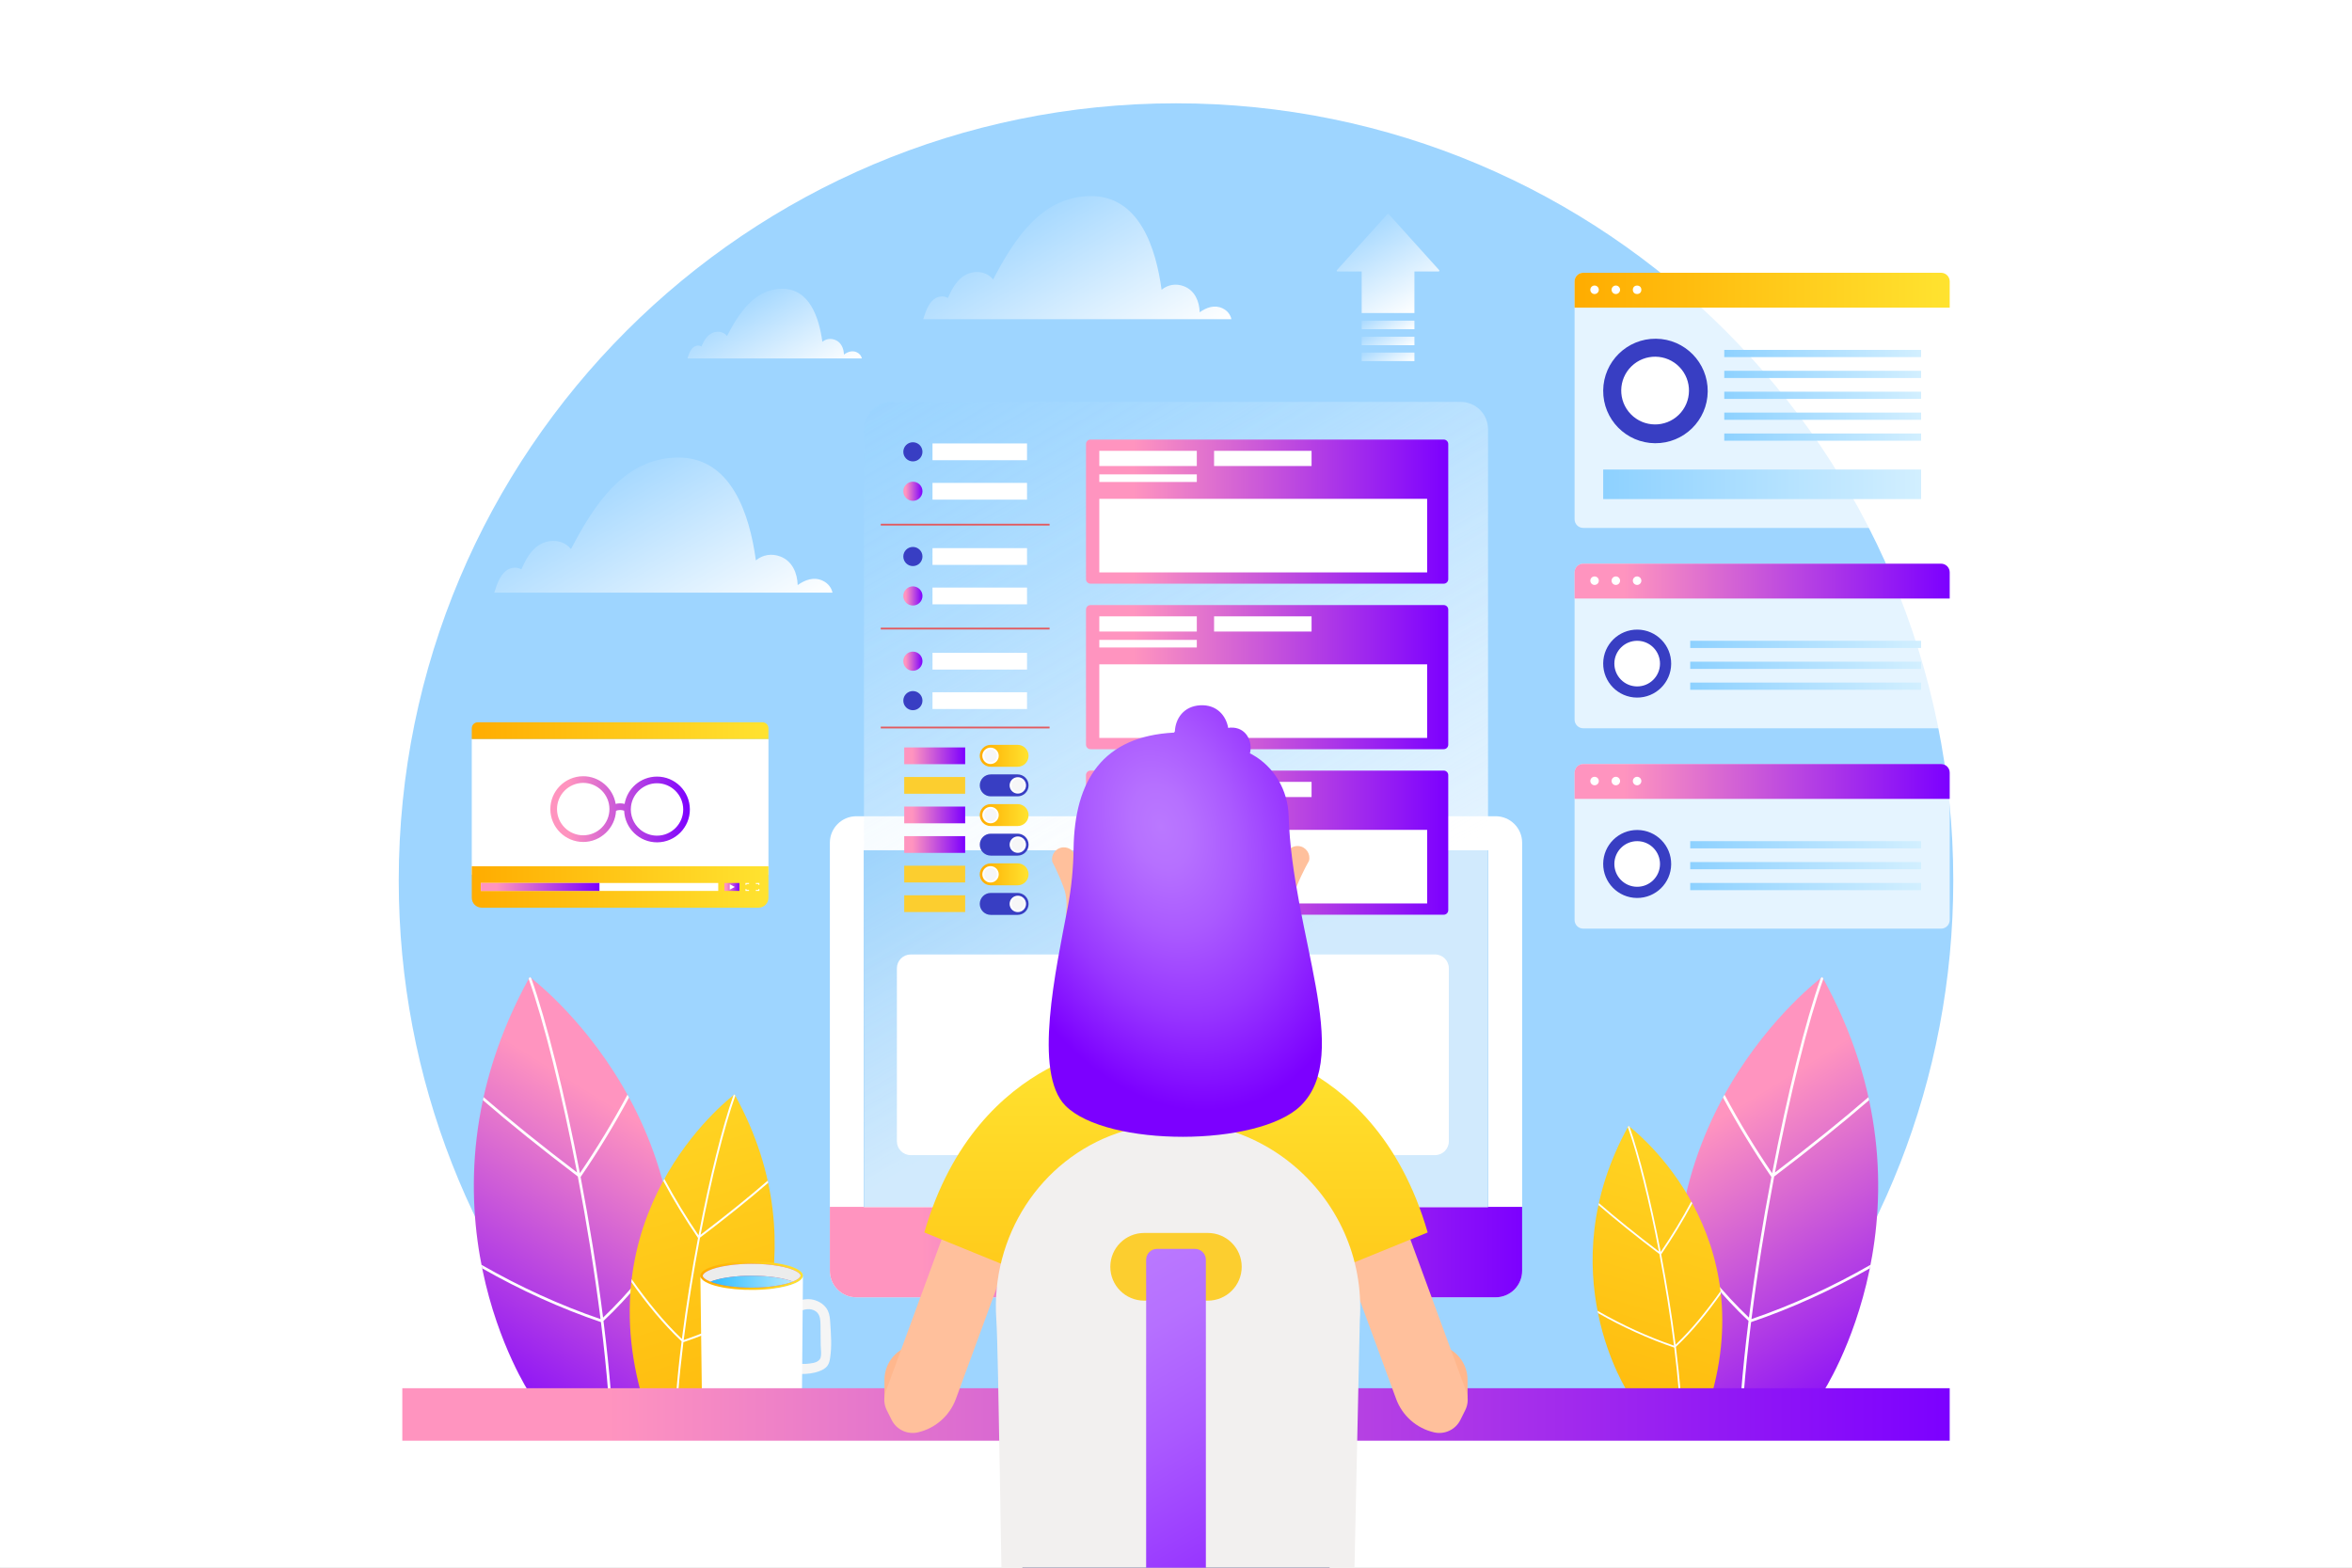 <svg xmlns="http://www.w3.org/2000/svg" xmlns:xlink="http://www.w3.org/1999/xlink" x="0px" y="0px" viewBox="0 0 750 500" style="enable-background:new 0 0 750 500;" xml:space="preserve"><rect x="0" y="0" width="750" height="500" fill="#333333" stroke="none"/><g id="BACKGROUND">	<rect x="0.001" y="0.001" style="fill:#FFFFFF;" width="750" height="500"></rect>	<g>		<defs>			<rect id="SVGID_1_" x="0.001" y="0.001" width="750" height="500"></rect>		</defs>		<clipPath id="SVGID_00000099631324321962361720000017327033676884674178_">			<use xlink:href="#SVGID_1_" style="overflow:visible;"></use>		</clipPath>					<rect x="0.001" y="0.001" style="clip-path:url(#SVGID_00000099631324321962361720000017327033676884674178_);fill:#FFFFFF;" width="750" height="500"></rect>		<g style="clip-path:url(#SVGID_00000099631324321962361720000017327033676884674178_);">			<path style="fill:#9ED5FF;" d="M559.237,446.581c39.542-43.915,63.617-102.034,63.617-165.781    c0-136.885-110.967-247.852-247.852-247.852S127.149,143.914,127.149,280.799c0,63.747,24.074,121.866,63.617,165.781H559.237z"></path>			<g>				<g>					<g>						<g>															<linearGradient id="SVGID_00000021811423454891073730000015885545930597130930_" gradientUnits="userSpaceOnUse" x1="434.744" y1="72.687" x2="450.572" y2="100.101">								<stop offset="0" style="stop-color:#FFFFFF;stop-opacity:0.1"></stop>								<stop offset="1" style="stop-color:#FFFFFF"></stop>							</linearGradient>							<path style="fill:url(#SVGID_00000021811423454891073730000015885545930597130930_);" d="M458.928,86.161l-7.967-8.845        l-8.156-9.055c-0.099-0.11-0.272-0.11-0.371,0l-8.156,9.055l-7.967,8.845c-0.145,0.16-0.031,0.416,0.185,0.416h7.716v13.262        h16.814V86.577h7.716C458.959,86.577,459.073,86.321,458.928,86.161z"></path>															<linearGradient id="SVGID_00000053511858213736000990000014710491528452108193_" gradientUnits="userSpaceOnUse" x1="439.93" y1="98.969" x2="445.31" y2="108.288">								<stop offset="0" style="stop-color:#FFFFFF;stop-opacity:0.1"></stop>								<stop offset="1" style="stop-color:#FFFFFF"></stop>							</linearGradient>															<rect x="434.213" y="102.27" style="fill:url(#SVGID_00000053511858213736000990000014710491528452108193_);" width="16.814" height="2.717"></rect>															<linearGradient id="SVGID_00000018959338951016216200000012776357019463653002_" gradientUnits="userSpaceOnUse" x1="439.93" y1="104.086" x2="445.31" y2="113.404">								<stop offset="0" style="stop-color:#FFFFFF;stop-opacity:0.1"></stop>								<stop offset="1" style="stop-color:#FFFFFF"></stop>							</linearGradient>															<rect x="434.213" y="107.386" style="fill:url(#SVGID_00000018959338951016216200000012776357019463653002_);" width="16.814" height="2.717"></rect>															<linearGradient id="SVGID_00000089550047479646255780000005559100088006238126_" gradientUnits="userSpaceOnUse" x1="439.93" y1="109.147" x2="445.31" y2="118.466">								<stop offset="0" style="stop-color:#FFFFFF;stop-opacity:0.1"></stop>								<stop offset="1" style="stop-color:#FFFFFF"></stop>							</linearGradient>															<rect x="434.213" y="112.448" style="fill:url(#SVGID_00000089550047479646255780000005559100088006238126_);" width="16.814" height="2.717"></rect>						</g>					</g>				</g>				<g>					<g>						<g>							<g>								<path style="fill:#FFFFFF;" d="M476.93,413.762H273.072c-4.664,0-8.446-3.781-8.446-8.446V268.779         c0-4.664,3.781-8.446,8.446-8.446H476.93c4.664,0,8.446,3.781,8.446,8.446v136.537         C485.376,409.98,481.595,413.762,476.93,413.762z"></path>																	<rect x="309.136" y="237.522" transform="matrix(-1.836970e-16 1 -1 -1.836970e-16 712.048 -37.954)" style="fill:#55B2F9;" width="131.729" height="199.051"></rect>																	<linearGradient id="SVGID_00000157292305068571862540000009172989785490640808_" gradientUnits="userSpaceOnUse" x1="264.627" y1="399.345" x2="485.376" y2="399.345">									<stop offset="0.132" style="stop-color:#FF94BF"></stop>									<stop offset="1" style="stop-color:#7C00FF"></stop>								</linearGradient>								<path style="fill:url(#SVGID_00000157292305068571862540000009172989785490640808_);" d="M264.627,384.928v20.388         c0,4.664,3.781,8.446,8.446,8.446H476.93c4.664,0,8.446-3.781,8.446-8.446v-20.388H264.627z"></path>							</g>							<g>								<polygon style="fill:#19244D;" points="404.048,444.396 400.979,413.762 346.413,413.762 343.344,444.396         "></polygon>							</g>						</g>						<g>							<g style="opacity:0.73;">								<g>																			<linearGradient id="SVGID_00000014633883256312337580000017805498257129916319_" gradientUnits="userSpaceOnUse" x1="294.719" y1="120.77" x2="454.115" y2="396.852">										<stop offset="0" style="stop-color:#8DD1FF;stop-opacity:0.2"></stop>										<stop offset="0.081" style="stop-color:#ACDDFF;stop-opacity:0.296"></stop>										<stop offset="0.181" style="stop-color:#CAEAFF;stop-opacity:0.414"></stop>										<stop offset="0.286" style="stop-color:#E1F3FF;stop-opacity:0.538"></stop>										<stop offset="0.397" style="stop-color:#F2FAFF;stop-opacity:0.67"></stop>										<stop offset="0.52" style="stop-color:#FCFEFF;stop-opacity:0.816"></stop>										<stop offset="0.676" style="stop-color:#FFFFFF"></stop>									</linearGradient>									<path style="fill:url(#SVGID_00000014633883256312337580000017805498257129916319_);" d="M275.502,385.083V136.902          c0-4.816,3.904-8.72,8.72-8.72H465.78c4.816,0,8.72,3.904,8.72,8.72v248.182H275.502z"></path>								</g>							</g>							<g>								<g>									<path style="fill:#FFFFFF;" d="M286,308.818v55.198c0,2.431,1.97,4.401,4.401,4.401h167.198          c2.431,0,4.401-1.97,4.401-4.401v-55.198c0-2.431-1.97-4.401-4.401-4.401H290.401C287.97,304.417,286,306.387,286,308.818z          "></path>								</g>							</g>							<g>								<g>									<g>																					<linearGradient id="SVGID_00000030489353999767373920000015280891373270018446_" gradientUnits="userSpaceOnUse" x1="346.298" y1="163.176" x2="461.815" y2="163.176">											<stop offset="0.132" style="stop-color:#FF94BF"></stop>											<stop offset="1" style="stop-color:#7C00FF"></stop>										</linearGradient>										<path style="fill:url(#SVGID_00000030489353999767373920000015280891373270018446_);" d="M460.371,186.16h-112.63           c-0.797,0-1.444-0.646-1.444-1.444v-43.079c0-0.797,0.646-1.444,1.444-1.444h112.63c0.797,0,1.444,0.646,1.444,1.444           v43.079C461.815,185.513,461.169,186.16,460.371,186.16z"></path>										<g>											<g>												<rect x="350.547" y="143.789" style="fill:#FFFFFF;" width="31.088" height="4.844"></rect>												<rect x="350.547" y="151.299" style="fill:#FFFFFF;" width="31.088" height="2.422"></rect>												<rect x="387.141" y="143.789" style="fill:#FFFFFF;" width="31.088" height="4.844"></rect>											</g>											<rect x="350.547" y="159.095" style="fill:#FFFFFF;" width="104.538" height="23.469"></rect>										</g>									</g>									<g>																					<linearGradient id="SVGID_00000062182423385152839980000010704627789962377089_" gradientUnits="userSpaceOnUse" x1="346.298" y1="215.966" x2="461.815" y2="215.966">											<stop offset="0.132" style="stop-color:#FF94BF"></stop>											<stop offset="1" style="stop-color:#7C00FF"></stop>										</linearGradient>										<path style="fill:url(#SVGID_00000062182423385152839980000010704627789962377089_);" d="M460.371,238.95h-112.63           c-0.797,0-1.444-0.646-1.444-1.444v-43.079c0-0.797,0.646-1.444,1.444-1.444h112.63c0.797,0,1.444,0.646,1.444,1.444           v43.079C461.815,238.303,461.169,238.95,460.371,238.95z"></path>										<g>											<g>												<rect x="350.547" y="196.579" style="fill:#FFFFFF;" width="31.088" height="4.844"></rect>												<rect x="350.547" y="204.089" style="fill:#FFFFFF;" width="31.088" height="2.422"></rect>												<rect x="387.141" y="196.579" style="fill:#FFFFFF;" width="31.088" height="4.844"></rect>											</g>											<rect x="350.547" y="211.885" style="fill:#FFFFFF;" width="104.538" height="23.469"></rect>										</g>									</g>									<g>																					<linearGradient id="SVGID_00000000181167989095132320000004196754765065636498_" gradientUnits="userSpaceOnUse" x1="346.298" y1="268.757" x2="461.815" y2="268.757">											<stop offset="0.132" style="stop-color:#FF94BF"></stop>											<stop offset="1" style="stop-color:#7C00FF"></stop>										</linearGradient>										<path style="fill:url(#SVGID_00000000181167989095132320000004196754765065636498_);" d="M460.371,291.74h-112.63           c-0.797,0-1.444-0.646-1.444-1.444v-43.079c0-0.797,0.646-1.444,1.444-1.444h112.63c0.797,0,1.444,0.646,1.444,1.444           v43.079C461.815,291.094,461.169,291.74,460.371,291.74z"></path>										<g>											<g>												<rect x="350.547" y="249.369" style="fill:#FFFFFF;" width="31.088" height="4.844"></rect>												<rect x="350.547" y="256.879" style="fill:#FFFFFF;" width="31.088" height="2.422"></rect>												<rect x="387.141" y="249.369" style="fill:#FFFFFF;" width="31.088" height="4.844"></rect>											</g>											<rect x="350.547" y="264.676" style="fill:#FFFFFF;" width="104.538" height="23.469"></rect>										</g>									</g>								</g>								<g>									<g>										<g>											<g>																									<linearGradient id="SVGID_00000090267463719242506460000003145019800532296373_" gradientUnits="userSpaceOnUse" x1="312.425" y1="241.058" x2="327.991" y2="241.058">													<stop offset="0" style="stop-color:#FFAC00"></stop>													<stop offset="1" style="stop-color:#FFE330"></stop>												</linearGradient>												<path style="fill:url(#SVGID_00000090267463719242506460000003145019800532296373_);" d="M324.492,244.558h-8.567             c-1.933,0-3.5-1.567-3.5-3.5l0,0c0-1.933,1.567-3.5,3.5-3.5h8.567c1.933,0,3.5,1.567,3.5,3.5l0,0             C327.991,242.991,326.425,244.558,324.492,244.558z"></path>												<g>													<path style="fill:#FFFFFF;" d="M313.24,241.058c0-1.446,1.172-2.617,2.617-2.617c1.446,0,2.617,1.172,2.617,2.617              s-1.172,2.617-2.617,2.617C314.412,243.675,313.24,242.503,313.24,241.058z"></path>													<path style="fill:#F6F6F7;" d="M313.829,241.058c0-1.12,0.908-2.028,2.028-2.028c1.12,0,2.028,0.908,2.028,2.028              s-0.908,2.028-2.028,2.028C314.737,243.086,313.829,242.178,313.829,241.058z"></path>												</g>											</g>											<g>												<path style="fill:#383EC3;" d="M315.925,246.989h8.567c1.933,0,3.5,1.567,3.5,3.5l0,0c0,1.933-1.567,3.5-3.5,3.5h-8.567             c-1.933,0-3.5-1.567-3.5-3.5l0,0C312.425,248.556,313.992,246.989,315.925,246.989z"></path>												<g>													<path style="fill:#FFFFFF;" d="M327.177,250.489c0,1.446-1.172,2.618-2.617,2.618c-1.446,0-2.617-1.172-2.617-2.618              c0-1.445,1.172-2.617,2.617-2.617C326.005,247.871,327.177,249.043,327.177,250.489z"></path>													<path style="fill:#F6F6F7;" d="M326.587,250.489c0,1.12-0.908,2.028-2.028,2.028c-1.12,0-2.028-0.908-2.028-2.028              c0-1.12,0.908-2.028,2.028-2.028C325.679,248.461,326.587,249.369,326.587,250.489z"></path>												</g>											</g>										</g>										<g>											<g>																									<linearGradient id="SVGID_00000083088871123073403580000009997577031986555060_" gradientUnits="userSpaceOnUse" x1="312.425" y1="259.96" x2="327.991" y2="259.96">													<stop offset="0" style="stop-color:#FFAC00"></stop>													<stop offset="1" style="stop-color:#FFE330"></stop>												</linearGradient>												<path style="fill:url(#SVGID_00000083088871123073403580000009997577031986555060_);" d="M324.492,263.46h-8.567             c-1.933,0-3.5-1.567-3.5-3.5l0,0c0-1.933,1.567-3.5,3.5-3.5h8.567c1.933,0,3.5,1.567,3.5,3.5l0,0             C327.991,261.893,326.425,263.46,324.492,263.46z"></path>												<g>													<path style="fill:#FFFFFF;" d="M313.24,259.96c0-1.446,1.172-2.617,2.617-2.617c1.446,0,2.617,1.172,2.617,2.617              c0,1.446-1.172,2.618-2.617,2.618C314.412,262.578,313.24,261.406,313.24,259.96z"></path>													<path style="fill:#F6F6F7;" d="M313.829,259.96c0-1.12,0.908-2.028,2.028-2.028c1.12,0,2.028,0.908,2.028,2.028              c0,1.12-0.908,2.028-2.028,2.028C314.737,261.988,313.829,261.08,313.829,259.96z"></path>												</g>											</g>											<g>												<path style="fill:#383EC3;" d="M315.925,265.891h8.567c1.933,0,3.5,1.567,3.5,3.5v0c0,1.933-1.567,3.5-3.5,3.5h-8.567             c-1.933,0-3.5-1.567-3.5-3.5v0C312.425,267.458,313.992,265.891,315.925,265.891z"></path>												<g>													<path style="fill:#FFFFFF;" d="M327.177,269.391c0,1.445-1.172,2.617-2.617,2.617c-1.446,0-2.617-1.172-2.617-2.617              c0-1.446,1.172-2.618,2.617-2.618C326.005,266.774,327.177,267.945,327.177,269.391z"></path>													<path style="fill:#F6F6F7;" d="M326.587,269.391c0,1.12-0.908,2.028-2.028,2.028c-1.12,0-2.028-0.908-2.028-2.028              c0-1.12,0.908-2.028,2.028-2.028C325.679,267.363,326.587,268.271,326.587,269.391z"></path>												</g>											</g>										</g>										<g>											<g>																									<linearGradient id="SVGID_00000007393437893594585200000015368527899601533348_" gradientUnits="userSpaceOnUse" x1="312.425" y1="278.862" x2="327.991" y2="278.862">													<stop offset="0" style="stop-color:#FFAC00"></stop>													<stop offset="1" style="stop-color:#FFE330"></stop>												</linearGradient>												<path style="fill:url(#SVGID_00000007393437893594585200000015368527899601533348_);" d="M324.492,282.362h-8.567             c-1.933,0-3.5-1.567-3.5-3.5l0,0c0-1.933,1.567-3.5,3.5-3.5h8.567c1.933,0,3.5,1.567,3.5,3.5l0,0             C327.991,280.795,326.425,282.362,324.492,282.362z"></path>												<g>													<path style="fill:#FFFFFF;" d="M313.24,278.862c0-1.446,1.172-2.617,2.617-2.617c1.446,0,2.617,1.172,2.617,2.617              c0,1.446-1.172,2.617-2.617,2.617C314.412,281.48,313.24,280.308,313.24,278.862z"></path>													<path style="fill:#F6F6F7;" d="M313.829,278.862c0-1.12,0.908-2.028,2.028-2.028c1.12,0,2.028,0.908,2.028,2.028              c0,1.12-0.908,2.028-2.028,2.028C314.737,280.89,313.829,279.982,313.829,278.862z"></path>												</g>											</g>											<g>												<path style="fill:#383EC3;" d="M315.925,284.794h8.567c1.933,0,3.5,1.567,3.5,3.5l0,0c0,1.933-1.567,3.5-3.5,3.5h-8.567             c-1.933,0-3.5-1.567-3.5-3.5l0,0C312.425,286.36,313.992,284.794,315.925,284.794z"></path>												<g>													<path style="fill:#FFFFFF;" d="M327.177,288.293c0,1.445-1.172,2.617-2.617,2.617c-1.446,0-2.617-1.172-2.617-2.617              c0-1.446,1.172-2.617,2.617-2.617C326.005,285.676,327.177,286.848,327.177,288.293z"></path>													<path style="fill:#F6F6F7;" d="M326.587,288.293c0,1.12-0.908,2.028-2.028,2.028c-1.12,0-2.028-0.908-2.028-2.028              c0-1.12,0.908-2.028,2.028-2.028C325.679,286.265,326.587,287.173,326.587,288.293z"></path>												</g>											</g>										</g>									</g>									<g>										<g>											<path style="fill:#383EC3;" d="M288.047,144.106c0-1.686,1.367-3.053,3.053-3.053c1.686,0,3.053,1.367,3.053,3.053            s-1.367,3.053-3.053,3.053C289.413,147.159,288.047,145.792,288.047,144.106z"></path>											<rect x="297.355" y="141.435" style="fill:#FFFFFF;" width="30.14" height="5.342"></rect>										</g>										<g>																							<linearGradient id="SVGID_00000049205512304297286120000008268165946600506005_" gradientUnits="userSpaceOnUse" x1="288.047" y1="156.685" x2="294.152" y2="156.685">												<stop offset="0.132" style="stop-color:#FF94BF"></stop>												<stop offset="1" style="stop-color:#7C00FF"></stop>											</linearGradient>											<path style="fill:url(#SVGID_00000049205512304297286120000008268165946600506005_);" d="M288.047,156.685            c0-1.686,1.367-3.053,3.053-3.053c1.686,0,3.053,1.367,3.053,3.053s-1.367,3.053-3.053,3.053            C289.413,159.738,288.047,158.371,288.047,156.685z"></path>											<rect x="297.355" y="154.014" style="fill:#FFFFFF;" width="30.14" height="5.342"></rect>										</g>									</g>									<g>										<g>											<path style="fill:#383EC3;" d="M288.047,177.494c0-1.686,1.367-3.053,3.053-3.053c1.686,0,3.053,1.367,3.053,3.053            c0,1.686-1.367,3.053-3.053,3.053C289.413,180.547,288.047,179.18,288.047,177.494z"></path>											<rect x="297.355" y="174.823" style="fill:#FFFFFF;" width="30.14" height="5.342"></rect>										</g>										<g>																							<linearGradient id="SVGID_00000045606100063913754080000015748805062144953271_" gradientUnits="userSpaceOnUse" x1="288.047" y1="190.073" x2="294.152" y2="190.073">												<stop offset="0.132" style="stop-color:#FF94BF"></stop>												<stop offset="1" style="stop-color:#7C00FF"></stop>											</linearGradient>											<path style="fill:url(#SVGID_00000045606100063913754080000015748805062144953271_);" d="M288.047,190.073            c0-1.686,1.367-3.053,3.053-3.053c1.686,0,3.053,1.367,3.053,3.053c0,1.686-1.367,3.053-3.053,3.053            C289.413,193.126,288.047,191.759,288.047,190.073z"></path>											<rect x="297.355" y="187.402" style="fill:#FFFFFF;" width="30.14" height="5.342"></rect>										</g>									</g>									<g>										<g>																							<linearGradient id="SVGID_00000131333964626094767670000018323014330111968151_" gradientUnits="userSpaceOnUse" x1="288.047" y1="210.882" x2="294.152" y2="210.882">												<stop offset="0.132" style="stop-color:#FF94BF"></stop>												<stop offset="1" style="stop-color:#7C00FF"></stop>											</linearGradient>											<path style="fill:url(#SVGID_00000131333964626094767670000018323014330111968151_);" d="M288.047,210.882            c0-1.686,1.367-3.053,3.053-3.053c1.686,0,3.053,1.367,3.053,3.053c0,1.686-1.367,3.053-3.053,3.053            C289.413,213.935,288.047,212.568,288.047,210.882z"></path>											<rect x="297.355" y="208.211" style="fill:#FFFFFF;" width="30.14" height="5.342"></rect>										</g>										<g>											<path style="fill:#383EC3;" d="M288.047,223.461c0-1.686,1.367-3.053,3.053-3.053c1.686,0,3.053,1.367,3.053,3.053            s-1.367,3.053-3.053,3.053C289.413,226.514,288.047,225.147,288.047,223.461z"></path>											<rect x="297.355" y="220.79" style="fill:#FFFFFF;" width="30.14" height="5.342"></rect>										</g>									</g>																			<line style="fill:none;stroke:#E25A5F;stroke-width:0.569;stroke-miterlimit:10;" x1="280.853" y1="167.331" x2="334.688" y2="167.331"></line>																			<line style="fill:none;stroke:#E25A5F;stroke-width:0.569;stroke-miterlimit:10;" x1="280.853" y1="200.477" x2="334.688" y2="200.477"></line>																			<line style="fill:none;stroke:#E25A5F;stroke-width:0.569;stroke-miterlimit:10;" x1="280.853" y1="232.036" x2="334.688" y2="232.036"></line>																			<linearGradient id="SVGID_00000050659411934977757120000011773881981333099908_" gradientUnits="userSpaceOnUse" x1="288.335" y1="241.058" x2="307.771" y2="241.058">										<stop offset="0.132" style="stop-color:#FF94BF"></stop>										<stop offset="1" style="stop-color:#7C00FF"></stop>									</linearGradient>																			<rect x="288.335" y="238.387" style="fill:url(#SVGID_00000050659411934977757120000011773881981333099908_);" width="19.436" height="5.342"></rect>									<rect x="288.335" y="247.818" style="fill:#FCCE2F;" width="19.436" height="5.342"></rect>																			<linearGradient id="SVGID_00000141449668180476891310000015297475122170448547_" gradientUnits="userSpaceOnUse" x1="288.335" y1="259.92" x2="307.771" y2="259.92">										<stop offset="0.132" style="stop-color:#FF94BF"></stop>										<stop offset="1" style="stop-color:#7C00FF"></stop>									</linearGradient>																			<rect x="288.335" y="257.249" style="fill:url(#SVGID_00000141449668180476891310000015297475122170448547_);" width="19.436" height="5.342"></rect>																			<linearGradient id="SVGID_00000108278285234664723010000009866566761101964948_" gradientUnits="userSpaceOnUse" x1="288.335" y1="269.351" x2="307.771" y2="269.351">										<stop offset="0.132" style="stop-color:#FF94BF"></stop>										<stop offset="1" style="stop-color:#7C00FF"></stop>									</linearGradient>																			<rect x="288.335" y="266.68" style="fill:url(#SVGID_00000108278285234664723010000009866566761101964948_);" width="19.436" height="5.342"></rect>									<rect x="288.335" y="276.111" style="fill:#FCCE2F;" width="19.436" height="5.342"></rect>									<rect x="288.335" y="285.542" style="fill:#FCCE2F;" width="19.436" height="5.342"></rect>								</g>							</g>						</g>					</g>					<g>						<g>							<rect x="150.438" y="235.702" style="fill:#FFFFFF;" width="94.603" height="43.298"></rect>															<linearGradient id="SVGID_00000170238600981637318130000003551889309671105723_" gradientUnits="userSpaceOnUse" x1="150.438" y1="282.889" x2="245.041" y2="282.889">								<stop offset="0" style="stop-color:#FFAC00"></stop>								<stop offset="1" style="stop-color:#FFE330"></stop>							</linearGradient>							<path style="fill:url(#SVGID_00000170238600981637318130000003551889309671105723_);" d="M241.886,289.495h-88.294        c-1.742,0-3.154-1.412-3.154-3.154v-10.057h94.603v10.057C245.04,288.083,243.628,289.495,241.886,289.495z"></path>							<g>								<rect x="153.328" y="281.622" style="fill:#FFFFFF;" width="75.701" height="2.529"></rect>																	<linearGradient id="SVGID_00000025443243870539347090000014686992244390084236_" gradientUnits="userSpaceOnUse" x1="153.328" y1="282.887" x2="191.153" y2="282.887">									<stop offset="0.132" style="stop-color:#FF94BF"></stop>									<stop offset="1" style="stop-color:#7C00FF"></stop>								</linearGradient>																	<rect x="153.328" y="281.622" style="fill:url(#SVGID_00000025443243870539347090000014686992244390084236_);" width="37.824" height="2.529"></rect>								<g>									<g>										<g>											<polygon style="fill:#FFFFFF;" points="238.038,282.228 237.721,282.228 237.721,281.622 238.854,281.622             238.854,281.939 238.038,281.939            "></polygon>										</g>										<g>											<polygon style="fill:#FFFFFF;" points="241.834,282.228 242.15,282.228 242.15,281.622 241.018,281.622 241.018,281.939             241.834,281.939            "></polygon>										</g>									</g>									<g>										<g>											<polygon style="fill:#FFFFFF;" points="241.834,283.546 242.15,283.546 242.15,284.151 241.018,284.151 241.018,283.835             241.834,283.835            "></polygon>										</g>										<g>											<polygon style="fill:#FFFFFF;" points="238.038,283.546 237.721,283.546 237.721,284.151 238.854,284.151             238.854,283.835 238.038,283.835            "></polygon>										</g>									</g>								</g>								<g>																			<linearGradient id="SVGID_00000165235118290393135100000002770115282045928335_" gradientUnits="userSpaceOnUse" x1="230.985" y1="282.887" x2="235.766" y2="282.887">										<stop offset="0.132" style="stop-color:#FF94BF"></stop>										<stop offset="1" style="stop-color:#7C00FF"></stop>									</linearGradient>																			<rect x="230.985" y="281.622" style="fill:url(#SVGID_00000165235118290393135100000002770115282045928335_);" width="4.781" height="2.529"></rect>									<polygon style="fill:#FFFFFF;" points="234.313,282.887 233.506,283.314 232.698,283.741 232.698,282.887 232.698,282.033           233.506,282.46          "></polygon>								</g>							</g>															<linearGradient id="SVGID_00000050652926492038498930000014423800232954864033_" gradientUnits="userSpaceOnUse" x1="150.438" y1="233.034" x2="245.041" y2="233.034">								<stop offset="0" style="stop-color:#FFAC00"></stop>								<stop offset="1" style="stop-color:#FFE330"></stop>							</linearGradient>							<path style="fill:url(#SVGID_00000050652926492038498930000014423800232954864033_);" d="M245.04,235.702h-94.603v-3.426        c0-1.056,0.856-1.911,1.911-1.911h90.78c1.056,0,1.911,0.856,1.911,1.911V235.702z"></path>						</g>						<g>							<path style="fill:#FFFFFF;" d="M185.928,247.57c5.154-0.024,9.589,3.8,10.395,8.829c0.443-0.119,0.904-0.18,1.38-0.182        c0.482-0.002,0.974,0.058,1.467,0.178c0.849-4.987,5.156-8.685,10.282-8.709c5.781-0.027,10.506,4.654,10.533,10.435        c0.027,5.781-4.654,10.506-10.435,10.533c-5.651,0.026-10.293-4.446-10.522-10.093c-0.449-0.149-0.89-0.223-1.314-0.22        c-0.553,0.003-0.984,0.133-1.275,0.259c-0.287,5.485-4.888,9.912-10.412,9.938c-5.781,0.027-10.506-4.654-10.533-10.435        C175.466,252.322,180.147,247.597,185.928,247.57z"></path>							<path style="opacity:0.43;fill:#FFFFFF;" d="M215.561,249.626c0.721,0.513,1.377,1.113,1.947,1.788        c-4.894,4.94-9.788,9.88-14.683,14.82c-0.677-0.563-1.272-1.217-1.791-1.932        C205.895,259.428,210.764,254.562,215.561,249.626z"></path>							<path style="opacity:0.43;fill:#FFFFFF;" d="M190.314,248.787c0.063-0.063,0.085-0.133,0.088-0.202        c1.026,0.488,1.97,1.128,2.787,1.907l-14.722,14.86c-0.766-0.788-1.401-1.701-1.893-2.697L190.314,248.787z"></path>							<path style="opacity:0.43;fill:#FFFFFF;" d="M194.804,252.461c0.386,0.604,0.716,1.247,0.974,1.926l-13.382,13.508        c-0.682-0.251-1.33-0.573-1.939-0.952L194.804,252.461z"></path>							<path style="opacity:0.43;fill:#FFFFFF;" d="M206.532,268.217c-0.318-0.096-0.631-0.206-0.936-0.331l13.585-13.712        c0.121,0.29,0.228,0.587,0.323,0.889C215.214,259.482,210.883,263.86,206.532,268.217z"></path>							<g>								<path style="fill:none;" d="M186.016,266.413c-4.61,0.021-8.377-3.711-8.398-8.32c-0.021-4.61,3.711-8.377,8.321-8.398         c4.609-0.021,8.377,3.711,8.398,8.32C194.358,262.625,190.626,266.392,186.016,266.413z"></path>								<path style="fill:none;" d="M209.54,266.529c-4.609,0.021-8.377-3.711-8.398-8.32c-0.001-0.171,0.01-0.338,0.021-0.505         l0.222-0.449l-0.176-0.073c0.492-4.146,4.042-7.352,8.253-7.371c4.609-0.021,8.377,3.711,8.398,8.32         C217.882,262.741,214.149,266.508,209.54,266.529z"></path>																	<linearGradient id="SVGID_00000142173852232907684490000004905991222516408203_" gradientUnits="userSpaceOnUse" x1="175.493" y1="258.112" x2="219.985" y2="258.112">									<stop offset="0.132" style="stop-color:#FF94BF"></stop>									<stop offset="1" style="stop-color:#7C00FF"></stop>								</linearGradient>								<path style="fill:url(#SVGID_00000142173852232907684490000004905991222516408203_);" d="M175.493,258.103         c0.027,5.781,4.752,10.462,10.533,10.435c5.524-0.026,10.125-4.453,10.412-9.938c0.291-0.127,0.723-0.257,1.275-0.259         c0.425-0.002,0.866,0.072,1.314,0.22c0.229,5.647,4.871,10.119,10.522,10.093c5.781-0.027,10.462-4.752,10.435-10.533         c-0.027-5.781-4.752-10.462-10.533-10.435c-5.126,0.024-9.433,3.722-10.282,8.709c-0.493-0.121-0.985-0.181-1.467-0.178         c-0.475,0.002-0.937,0.063-1.38,0.182c-0.807-5.028-5.241-8.853-10.395-8.829         C180.147,247.597,175.466,252.322,175.493,258.103z M194.337,258.015c0.021,4.609-3.711,8.377-8.32,8.398         c-4.61,0.021-8.377-3.711-8.398-8.32c-0.021-4.61,3.711-8.377,8.321-8.398C190.548,249.673,194.315,253.406,194.337,258.015         z M217.86,258.131c0.021,4.61-3.711,8.377-8.32,8.398c-1.982,0.009-3.927-0.701-5.439-1.983         c-2.131-1.807-3.221-4.593-2.892-7.365c0.492-4.146,4.042-7.351,8.253-7.371         C214.071,249.789,217.839,253.521,217.86,258.131z"></path>							</g>						</g>					</g>					<g>						<g>							<g>								<g>									<path style="opacity:0.73;fill:#FFFFFF;" d="M618.959,168.374H504.855c-1.523,0-2.757-1.235-2.757-2.758V89.758          c0-1.523,1.235-2.758,2.757-2.758h114.104c1.523,0,2.757,1.235,2.757,2.758v75.858          C621.716,167.139,620.482,168.374,618.959,168.374z"></path>																			<linearGradient id="SVGID_00000134250535228359083050000003168826885152488110_" gradientUnits="userSpaceOnUse" x1="502.097" y1="92.561" x2="621.716" y2="92.561">										<stop offset="0" style="stop-color:#FFAC00"></stop>										<stop offset="1" style="stop-color:#FFE330"></stop>									</linearGradient>									<path style="fill:url(#SVGID_00000134250535228359083050000003168826885152488110_);" d="M621.716,98.121v-8.363          c0-1.523-1.235-2.758-2.757-2.758H504.855c-1.523,0-2.757,1.235-2.757,2.758v8.363H621.716z"></path>								</g>								<g>									<path style="fill:#FFFFFF;" d="M507.115,92.425c0-0.749,0.607-1.356,1.356-1.356c0.749,0,1.356,0.607,1.356,1.356          c0,0.749-0.607,1.356-1.356,1.356C507.723,93.781,507.115,93.174,507.115,92.425z"></path>									<path style="fill:#FFFFFF;" d="M513.896,92.425c0-0.749,0.607-1.356,1.356-1.356c0.749,0,1.356,0.607,1.356,1.356          c0,0.749-0.607,1.356-1.356,1.356C514.504,93.781,513.896,93.174,513.896,92.425z"></path>									<circle style="fill:#FFFFFF;" cx="522.034" cy="92.425" r="1.356"></circle>								</g>							</g>							<g>								<g>									<path style="fill:#383EC3;" d="M511.222,124.548c0.083-9.204,7.612-16.597,16.816-16.514          c9.204,0.083,16.597,7.612,16.514,16.816c-0.083,9.204-7.612,16.597-16.816,16.514          C518.532,141.28,511.138,133.751,511.222,124.548z"></path>								</g>								<g>																			<ellipse transform="matrix(0.717 -0.697 0.697 0.717 62.368 403.097)" style="fill:#FFFFFF;" cx="527.886" cy="124.698" rx="10.804" ry="10.804"></ellipse>								</g>								<g>									<g>																					<linearGradient id="SVGID_00000176755499712046762170000016409731381185870998_" gradientUnits="userSpaceOnUse" x1="549.827" y1="112.745" x2="612.593" y2="112.745">											<stop offset="0" style="stop-color:#8DD1FF"></stop>											<stop offset="1" style="stop-color:#D2EFFF"></stop>										</linearGradient>																					<rect x="549.828" y="111.596" style="fill:url(#SVGID_00000176755499712046762170000016409731381185870998_);" width="62.765" height="2.299"></rect>																					<linearGradient id="SVGID_00000006674732925132392510000014388836177007965360_" gradientUnits="userSpaceOnUse" x1="549.827" y1="119.412" x2="612.593" y2="119.412">											<stop offset="0" style="stop-color:#8DD1FF"></stop>											<stop offset="1" style="stop-color:#D2EFFF"></stop>										</linearGradient>																					<rect x="549.828" y="118.262" style="fill:url(#SVGID_00000006674732925132392510000014388836177007965360_);" width="62.765" height="2.299"></rect>																					<linearGradient id="SVGID_00000065059564632150818370000000049499904572384948_" gradientUnits="userSpaceOnUse" x1="549.827" y1="126.078" x2="612.593" y2="126.078">											<stop offset="0" style="stop-color:#8DD1FF"></stop>											<stop offset="1" style="stop-color:#D2EFFF"></stop>										</linearGradient>																					<rect x="549.828" y="124.928" style="fill:url(#SVGID_00000065059564632150818370000000049499904572384948_);" width="62.765" height="2.299"></rect>																					<linearGradient id="SVGID_00000116209784072471814860000007143772367725624456_" gradientUnits="userSpaceOnUse" x1="549.827" y1="132.744" x2="612.593" y2="132.744">											<stop offset="0" style="stop-color:#8DD1FF"></stop>											<stop offset="1" style="stop-color:#D2EFFF"></stop>										</linearGradient>																					<rect x="549.828" y="131.595" style="fill:url(#SVGID_00000116209784072471814860000007143772367725624456_);" width="62.765" height="2.299"></rect>																					<linearGradient id="SVGID_00000147921465710306012160000002004516210816597138_" gradientUnits="userSpaceOnUse" x1="549.827" y1="139.41" x2="612.593" y2="139.41">											<stop offset="0" style="stop-color:#8DD1FF"></stop>											<stop offset="1" style="stop-color:#D2EFFF"></stop>										</linearGradient>																					<rect x="549.828" y="138.261" style="fill:url(#SVGID_00000147921465710306012160000002004516210816597138_);" width="62.765" height="2.299"></rect>									</g>																			<linearGradient id="SVGID_00000031172714275965415590000015207971294233741458_" gradientUnits="userSpaceOnUse" x1="511.221" y1="154.466" x2="612.593" y2="154.466">										<stop offset="0" style="stop-color:#8DD1FF"></stop>										<stop offset="1" style="stop-color:#D2EFFF"></stop>									</linearGradient>																			<rect x="511.221" y="149.754" style="fill:url(#SVGID_00000031172714275965415590000015207971294233741458_);" width="101.372" height="9.425"></rect>								</g>							</g>						</g>						<g>							<g>								<g>									<path style="opacity:0.73;fill:#FFFFFF;" d="M618.959,232.279H504.855c-1.523,0-2.757-1.235-2.757-2.757v-46.987          c0-1.523,1.235-2.757,2.757-2.757h114.104c1.523,0,2.757,1.235,2.757,2.757v46.987          C621.716,231.044,620.482,232.279,618.959,232.279z"></path>																			<linearGradient id="SVGID_00000062880303212686524730000010109194585047702418_" gradientUnits="userSpaceOnUse" x1="502.097" y1="185.337" x2="621.716" y2="185.337">										<stop offset="0.132" style="stop-color:#FF94BF"></stop>										<stop offset="1" style="stop-color:#7C00FF"></stop>									</linearGradient>									<path style="fill:url(#SVGID_00000062880303212686524730000010109194585047702418_);" d="M621.716,190.898v-8.364          c0-1.523-1.235-2.757-2.757-2.757H504.855c-1.523,0-2.757,1.234-2.757,2.757v8.364H621.716z"></path>								</g>								<g>									<path style="fill:#FFFFFF;" d="M507.115,185.202c0-0.749,0.607-1.356,1.356-1.356c0.749,0,1.356,0.607,1.356,1.356          c0,0.749-0.607,1.356-1.356,1.356C507.723,186.558,507.115,185.951,507.115,185.202z"></path>									<path style="fill:#FFFFFF;" d="M513.896,185.202c0-0.749,0.607-1.356,1.356-1.356c0.749,0,1.356,0.607,1.356,1.356          c0,0.749-0.607,1.356-1.356,1.356C514.504,186.558,513.896,185.951,513.896,185.202z"></path>									<path style="fill:#FFFFFF;" d="M520.678,185.202c0-0.749,0.607-1.356,1.356-1.356c0.749,0,1.356,0.607,1.356,1.356          c0,0.749-0.607,1.356-1.356,1.356C521.285,186.558,520.678,185.951,520.678,185.202z"></path>								</g>							</g>							<g>								<g>									<path style="fill:#383EC3;" d="M511.221,211.552c0.054-5.987,4.951-10.796,10.938-10.742          c5.987,0.054,10.796,4.951,10.741,10.938s-4.951,10.796-10.938,10.742C515.976,222.435,511.167,217.538,511.221,211.552z"></path>								</g>								<g>									<path style="fill:#FFFFFF;" d="M514.784,211.584c0.036-4.019,3.324-7.247,7.343-7.211c4.019,0.036,7.247,3.324,7.211,7.343          c-0.036,4.019-3.324,7.247-7.343,7.211C517.976,218.89,514.748,215.603,514.784,211.584z"></path>								</g>								<g>									<g>																					<linearGradient id="SVGID_00000118382465583774452710000014593739443984562070_" gradientUnits="userSpaceOnUse" x1="538.974" y1="205.522" x2="612.593" y2="205.522">											<stop offset="0" style="stop-color:#8DD1FF"></stop>											<stop offset="1" style="stop-color:#D2EFFF"></stop>										</linearGradient>																					<rect x="538.974" y="204.373" style="fill:url(#SVGID_00000118382465583774452710000014593739443984562070_);" width="73.619" height="2.299"></rect>																					<linearGradient id="SVGID_00000008849827322555608470000000932876219886879161_" gradientUnits="userSpaceOnUse" x1="538.974" y1="212.188" x2="612.593" y2="212.188">											<stop offset="0" style="stop-color:#8DD1FF"></stop>											<stop offset="1" style="stop-color:#D2EFFF"></stop>										</linearGradient>																					<rect x="538.974" y="211.039" style="fill:url(#SVGID_00000008849827322555608470000000932876219886879161_);" width="73.619" height="2.299"></rect>																					<linearGradient id="SVGID_00000050653424834662415410000002824454422481054354_" gradientUnits="userSpaceOnUse" x1="538.974" y1="218.855" x2="612.593" y2="218.855">											<stop offset="0" style="stop-color:#8DD1FF"></stop>											<stop offset="1" style="stop-color:#D2EFFF"></stop>										</linearGradient>																					<rect x="538.974" y="217.705" style="fill:url(#SVGID_00000050653424834662415410000002824454422481054354_);" width="73.619" height="2.299"></rect>									</g>								</g>							</g>						</g>						<g>							<g>								<g>									<path style="opacity:0.73;fill:#FFFFFF;" d="M618.959,296.184H504.855c-1.523,0-2.757-1.235-2.757-2.758v-46.987          c0-1.523,1.235-2.757,2.757-2.757h114.104c1.523,0,2.757,1.235,2.757,2.757v46.987          C621.716,294.949,620.482,296.184,618.959,296.184z"></path>																			<linearGradient id="SVGID_00000102516620016236656190000013374713175326052264_" gradientUnits="userSpaceOnUse" x1="502.097" y1="249.243" x2="621.716" y2="249.243">										<stop offset="0.132" style="stop-color:#FF94BF"></stop>										<stop offset="1" style="stop-color:#7C00FF"></stop>									</linearGradient>									<path style="fill:url(#SVGID_00000102516620016236656190000013374713175326052264_);" d="M621.716,254.803v-8.364          c0-1.523-1.235-2.757-2.757-2.757H504.855c-1.523,0-2.757,1.235-2.757,2.757v8.364H621.716z"></path>								</g>								<g>									<path style="fill:#FFFFFF;" d="M507.115,249.107c0-0.749,0.607-1.356,1.356-1.356c0.749,0,1.356,0.607,1.356,1.356          c0,0.749-0.607,1.356-1.356,1.356C507.723,250.463,507.115,249.856,507.115,249.107z"></path>									<path style="fill:#FFFFFF;" d="M513.896,249.107c0-0.749,0.607-1.356,1.356-1.356c0.749,0,1.356,0.607,1.356,1.356          c0,0.749-0.607,1.356-1.356,1.356C514.504,250.463,513.896,249.856,513.896,249.107z"></path>									<path style="fill:#FFFFFF;" d="M520.678,249.107c0-0.749,0.607-1.356,1.356-1.356c0.749,0,1.356,0.607,1.356,1.356          c0,0.749-0.607,1.356-1.356,1.356C521.285,250.463,520.678,249.856,520.678,249.107z"></path>								</g>							</g>							<g>								<g>									<path style="fill:#383EC3;" d="M511.221,275.457c0.054-5.987,4.951-10.796,10.938-10.741          c5.987,0.054,10.796,4.951,10.741,10.938s-4.951,10.796-10.938,10.742C515.976,286.341,511.167,281.444,511.221,275.457z"></path>								</g>								<g>									<path style="fill:#FFFFFF;" d="M514.784,275.489c0.036-4.019,3.324-7.247,7.343-7.211c4.019,0.036,7.247,3.324,7.211,7.343          c-0.036,4.019-3.324,7.247-7.343,7.211C517.976,282.796,514.748,279.508,514.784,275.489z"></path>								</g>								<g>									<g>																					<linearGradient id="SVGID_00000114076023287389708510000015274294413107083175_" gradientUnits="userSpaceOnUse" x1="538.974" y1="269.427" x2="612.593" y2="269.427">											<stop offset="0" style="stop-color:#8DD1FF"></stop>											<stop offset="1" style="stop-color:#D2EFFF"></stop>										</linearGradient>																					<rect x="538.974" y="268.278" style="fill:url(#SVGID_00000114076023287389708510000015274294413107083175_);" width="73.619" height="2.299"></rect>																					<linearGradient id="SVGID_00000180336633160821442590000012111324995113765761_" gradientUnits="userSpaceOnUse" x1="538.974" y1="276.094" x2="612.593" y2="276.094">											<stop offset="0" style="stop-color:#8DD1FF"></stop>											<stop offset="1" style="stop-color:#D2EFFF"></stop>										</linearGradient>																					<rect x="538.974" y="274.944" style="fill:url(#SVGID_00000180336633160821442590000012111324995113765761_);" width="73.619" height="2.299"></rect>																					<linearGradient id="SVGID_00000041258885986207017750000010818606942249619133_" gradientUnits="userSpaceOnUse" x1="538.974" y1="282.76" x2="612.593" y2="282.76">											<stop offset="0" style="stop-color:#8DD1FF"></stop>											<stop offset="1" style="stop-color:#D2EFFF"></stop>										</linearGradient>																					<rect x="538.974" y="281.61" style="fill:url(#SVGID_00000041258885986207017750000010818606942249619133_);" width="73.619" height="2.299"></rect>									</g>								</g>							</g>						</g>					</g>					<g>						<g>							<g>																	<linearGradient id="SVGID_00000030475584731485776500000009452660374491552644_" gradientUnits="userSpaceOnUse" x1="2969.833" y1="343.214" x2="3035.833" y2="449.214" gradientTransform="matrix(-1 0 0 1 3181.153 0)">									<stop offset="0.132" style="stop-color:#FF94BF"></stop>									<stop offset="1" style="stop-color:#7C00FF"></stop>								</linearGradient>								<path style="fill:url(#SVGID_00000030475584731485776500000009452660374491552644_);" d="M168.914,444.396         c0,0-40.093-60.461,0-132.8c0,0,64.808,47.999,41.499,132.8H168.914z"></path>								<path style="fill:#FFFFFF;" d="M214.747,394.986c-0.047-0.431-0.093-0.862-0.145-1.29         c-6.752,9.554-14.09,18.758-22.298,26.538c-1.881-14.845-4.378-30.244-7.171-44.901l0.033,0.023         c5.568-8.118,10.734-16.61,15.412-25.305c-0.164-0.302-0.33-0.601-0.495-0.9c-4.603,8.597-9.691,16.995-15.17,25.034         c-4.871-25.354-10.602-48.353-15.515-62.216c-0.312-0.244-0.485-0.373-0.485-0.373c-0.113,0.204-0.217,0.407-0.329,0.611         c4.878,13.71,10.575,36.537,15.427,61.753c-11.443-8.709-21.307-16.658-29.808-24.028c-0.071,0.319-0.146,0.639-0.214,0.957         c8.627,7.464,18.635,15.513,30.264,24.342c2.83,14.838,5.358,30.449,7.249,45.482c-12.852-4.388-25.787-10.31-37.966-17.307         c0.073,0.376,0.147,0.75,0.223,1.122c12.163,6.933,25.057,12.801,37.863,17.142c0.97,7.805,1.766,15.444,2.339,22.725h0.862         c-0.583-7.396-1.396-15.16-2.387-23.093C200.654,413.6,207.994,404.475,214.747,394.986z"></path>							</g>							<g>																	<linearGradient id="SVGID_00000170239918410408805300000011614914719373019305_" gradientUnits="userSpaceOnUse" x1="2927.04" y1="508.636" x2="2989.837" y2="298.714" gradientTransform="matrix(-1 0 0 1 3181.153 0)">									<stop offset="0" style="stop-color:#FFAC00"></stop>									<stop offset="1" style="stop-color:#FFE330"></stop>								</linearGradient>								<path style="fill:url(#SVGID_00000170239918410408805300000011614914719373019305_);" d="M234.234,444.396         c0,0,28.789-43.414,0-95.357c0,0-46.535,34.466-29.798,95.357H234.234z"></path>								<path style="fill:#FFFFFF;" d="M201.324,408.918c0.034-0.309,0.067-0.619,0.104-0.926         c4.848,6.86,10.118,13.469,16.011,19.055c1.351-10.66,3.144-21.716,5.149-32.241l-0.024,0.016         c-3.998-5.829-7.708-11.927-11.067-18.17c0.118-0.217,0.237-0.432,0.355-0.646c3.305,6.173,6.958,12.203,10.893,17.976         c3.497-18.205,7.612-34.72,11.141-44.674c0.224-0.175,0.348-0.268,0.348-0.268c0.081,0.147,0.156,0.292,0.236,0.439         c-3.502,9.845-7.593,26.236-11.077,44.341c8.216-6.253,15.299-11.961,21.404-17.253c0.051,0.229,0.105,0.459,0.154,0.687         c-6.195,5.359-13.381,11.139-21.731,17.479c-2.032,10.654-3.847,21.864-5.205,32.658         c9.229-3.151,18.516-7.403,27.261-12.427c-0.052,0.27-0.106,0.539-0.16,0.806c-8.733,4.979-17.992,9.191-27.187,12.309         c-0.696,5.604-1.268,11.089-1.68,16.318h-0.619c0.419-5.31,1.002-10.885,1.714-16.582         C211.443,422.283,206.172,415.731,201.324,408.918z"></path>							</g>						</g>						<g>							<g>																	<linearGradient id="SVGID_00000066493871214258932460000003389667864066261425_" gradientUnits="userSpaceOnUse" x1="538.682" y1="343.214" x2="604.682" y2="449.214">									<stop offset="0.132" style="stop-color:#FF94BF"></stop>									<stop offset="1" style="stop-color:#7C00FF"></stop>								</linearGradient>								<path style="fill:url(#SVGID_00000066493871214258932460000003389667864066261425_);" d="M581.089,444.396         c0,0,40.093-60.461,0-132.8c0,0-64.808,47.999-41.499,132.8H581.089z"></path>								<path style="fill:#FFFFFF;" d="M535.256,394.986c0.047-0.431,0.093-0.862,0.145-1.29         c6.752,9.554,14.09,18.758,22.297,26.538c1.881-14.845,4.378-30.244,7.171-44.901l-0.033,0.023         c-5.568-8.118-10.734-16.61-15.412-25.305c0.164-0.302,0.33-0.601,0.495-0.9c4.603,8.597,9.691,16.995,15.17,25.034         c4.871-25.354,10.602-48.353,15.516-62.216c0.311-0.244,0.485-0.373,0.485-0.373c0.113,0.204,0.217,0.407,0.329,0.611         c-4.878,13.71-10.575,36.537-15.427,61.753c11.443-8.709,21.307-16.658,29.808-24.028c0.071,0.319,0.146,0.639,0.214,0.957         c-8.627,7.464-18.636,15.513-30.264,24.342c-2.83,14.838-5.357,30.449-7.249,45.482         c12.853-4.388,25.787-10.31,37.966-17.307c-0.073,0.376-0.147,0.75-0.223,1.122c-12.163,6.933-25.057,12.801-37.863,17.142         c-0.97,7.805-1.766,15.444-2.339,22.725h-0.862c0.583-7.396,1.396-15.16,2.387-23.093         C549.348,413.6,542.008,404.475,535.256,394.986z"></path>							</g>							<g>																	<linearGradient id="SVGID_00000087396408599665594530000015294518170116272008_" gradientUnits="userSpaceOnUse" x1="501.508" y1="501.865" x2="557.687" y2="314.068">									<stop offset="0" style="stop-color:#FFAC00"></stop>									<stop offset="1" style="stop-color:#FFE330"></stop>								</linearGradient>								<path style="fill:url(#SVGID_00000087396408599665594530000015294518170116272008_);" d="M519.292,444.396         c0,0-25.755-38.838,0-85.307c0,0,41.631,30.833,26.658,85.307H519.292z"></path>								<path style="fill:#FFFFFF;" d="M548.733,412.657c-0.03-0.277-0.06-0.554-0.093-0.828         c-4.338,6.137-9.051,12.05-14.323,17.047c-1.208-9.536-2.812-19.428-4.607-28.843l0.021,0.015         c3.577-5.215,6.895-10.67,9.9-16.255c-0.105-0.194-0.212-0.386-0.318-0.578c-2.957,5.523-6.225,10.917-9.745,16.081         c-3.129-16.286-6.81-31.061-9.967-39.966c-0.2-0.157-0.311-0.24-0.311-0.24c-0.073,0.131-0.139,0.261-0.211,0.392         c3.133,8.807,6.793,23.471,9.91,39.668c-7.35-5.594-13.687-10.7-19.148-15.435c-0.045,0.205-0.094,0.411-0.137,0.615         c5.542,4.794,11.971,9.965,19.441,15.637c1.818,9.531,3.442,19.56,4.657,29.217c-8.256-2.819-16.565-6.623-24.388-11.117         c0.047,0.242,0.095,0.482,0.143,0.721c7.813,4.454,16.096,8.223,24.322,11.012c0.623,5.014,1.134,9.92,1.503,14.598h0.554         c-0.375-4.751-0.897-9.738-1.533-14.834C539.681,424.614,544.396,418.752,548.733,412.657z"></path>							</g>						</g>					</g>					<g>													<linearGradient id="SVGID_00000011729767978131186080000003151360895779861169_" gradientUnits="userSpaceOnUse" x1="237.135" y1="97.066" x2="254.034" y2="126.336">							<stop offset="0" style="stop-color:#FFFFFF;stop-opacity:0.1"></stop>							<stop offset="1" style="stop-color:#FFFFFF"></stop>						</linearGradient>						<path style="fill:url(#SVGID_00000011729767978131186080000003151360895779861169_);" d="M274.833,114.327       c-0.184-0.834-0.732-1.561-1.632-1.978c-1.449-0.67-2.889-0.127-4.091,0.732c-0.059-1.94-0.855-3.905-2.801-4.68       c-1.471-0.586-2.969-0.3-4.076,0.618c-1.018-7.485-3.997-17.06-12.961-16.917c-8.857,0.141-13.766,8.031-17.442,15.058       c-0.846-1.045-2.157-1.526-3.629-1.286c-2.373,0.387-3.656,2.563-4.527,4.623c-0.772-0.448-1.796-0.353-2.544,0.244       c-1.025,0.818-1.499,2.27-1.914,3.586H274.833z"></path>													<linearGradient id="SVGID_00000094582718851161363170000002967328526078202251_" gradientUnits="userSpaceOnUse" x1="326.062" y1="71.302" x2="355.919" y2="123.016">							<stop offset="0" style="stop-color:#FFFFFF;stop-opacity:0.1"></stop>							<stop offset="1" style="stop-color:#FFFFFF"></stop>						</linearGradient>						<path style="fill:url(#SVGID_00000094582718851161363170000002967328526078202251_);" d="M392.667,101.799       c-0.325-1.474-1.293-2.759-2.884-3.494c-2.561-1.184-5.104-0.225-7.228,1.293c-0.104-3.428-1.511-6.9-4.948-8.269       c-2.6-1.036-5.245-0.531-7.201,1.093c-1.799-13.225-7.061-30.142-22.899-29.889c-15.648,0.25-24.321,14.189-30.817,26.604       c-1.494-1.847-3.811-2.696-6.411-2.272c-4.192,0.685-6.46,4.528-7.999,8.168c-1.364-0.791-3.174-0.623-4.495,0.431       c-1.81,1.445-2.648,4.01-3.382,6.336H392.667z"></path>													<linearGradient id="SVGID_00000056387945593590235610000012340925064570517922_" gradientUnits="userSpaceOnUse" x1="192.364" y1="155.553" x2="225.132" y2="212.309">							<stop offset="0" style="stop-color:#FFFFFF;stop-opacity:0.1"></stop>							<stop offset="1" style="stop-color:#FFFFFF"></stop>						</linearGradient>						<path style="fill:url(#SVGID_00000056387945593590235610000012340925064570517922_);" d="M265.463,189.023       c-0.356-1.618-1.419-3.027-3.165-3.835c-2.81-1.299-5.602-0.247-7.932,1.419c-0.115-3.763-1.658-7.573-5.43-9.076       c-2.853-1.137-5.757-0.582-7.903,1.199c-1.974-14.514-7.75-33.081-25.132-32.803c-17.174,0.274-26.693,15.572-33.822,29.198       c-1.64-2.027-4.182-2.959-7.036-2.493c-4.601,0.751-7.09,4.969-8.779,8.964c-1.496-0.868-3.483-0.684-4.933,0.473       c-1.987,1.585-2.907,4.401-3.712,6.954H265.463z"></path>					</g>					<g>						<g>							<g>								<path style="fill:#F5F5F5;" d="M255.45,438.223c-1.314-0.014-2.635-0.139-3.933-0.316c0.17-1.04,0.34-2.079,0.51-3.119         c-0.044,0.268,4.625,0.246,5.041,0.205c1.374-0.133,3.473-0.228,4.361-1.466c0.683-0.953,0.284-3.422,0.273-4.506         c-0.022-2.135-0.043-4.27-0.065-6.406c-0.014-1.345-0.068-2.807-0.926-3.842c-0.632-0.762-1.627-1.166-2.615-1.223         c-0.988-0.057-1.972,0.204-2.885,0.588c-0.427-0.941-0.854-1.882-1.281-2.823c1.612-0.905,3.563-1.188,5.366-0.781         c1.941,0.439,3.815,1.675,4.679,3.485c0.602,1.261,0.69,2.631,0.761,3.732c0.241,3.771,0.555,7.613-0.033,11.367         c-0.129,0.825-0.314,1.666-0.777,2.361c-0.619,0.928-1.66,1.486-2.709,1.867         C259.372,438.017,257.418,438.244,255.45,438.223z"></path>							</g>							<g>																	<linearGradient id="SVGID_00000042706565211314383120000013830246142774296248_" gradientUnits="userSpaceOnUse" x1="223.333" y1="406.876" x2="256.045" y2="406.876">									<stop offset="0" style="stop-color:#FFAC00"></stop>									<stop offset="1" style="stop-color:#FFE330"></stop>								</linearGradient>								<path style="fill:url(#SVGID_00000042706565211314383120000013830246142774296248_);" d="M254.366,404.861         c3.982,2.248,0.64,4.972-7.466,6.086c-8.106,1.113-17.905,0.193-21.887-2.055c-3.982-2.248-0.64-4.972,7.466-6.086         C240.584,401.693,250.383,402.613,254.366,404.861z"></path>								<path style="fill:#E15372;" d="M239.813,410.664c-6.12,0.017-11.784-0.936-14.429-2.43c-0.896-0.506-1.365-1.03-1.286-1.439         c0.141-0.738,2.095-2.364,8.483-3.242c2.2-0.302,4.55-0.459,6.986-0.466c6.12-0.017,11.783,0.937,14.428,2.43         c0.896,0.505,1.365,1.03,1.286,1.439c-0.141,0.738-2.095,2.365-8.484,3.242         C244.598,410.501,242.248,410.657,239.813,410.664z"></path>								<g>									<path style="fill:#ECECEC;" d="M239.577,406.876c5.335-0.015,10.32,0.708,13.264,1.883c1.703-0.688,2.36-1.387,2.439-1.803          c0.078-0.409-0.39-0.934-1.286-1.439c-2.645-1.493-8.308-2.447-14.428-2.43c-2.435,0.007-4.785,0.163-6.986,0.466          c-6.388,0.877-8.342,2.504-8.483,3.242c-0.078,0.409,0.39,0.934,1.286,1.439c0.339,0.192,0.73,0.374,1.164,0.547          c1.317-0.532,3.258-1.057,6.044-1.439C234.792,407.04,237.142,406.883,239.577,406.876z"></path>																			<linearGradient id="SVGID_00000060006007326816230150000000565390375524179859_" gradientUnits="userSpaceOnUse" x1="226.548" y1="408.77" x2="252.841" y2="408.77">										<stop offset="0" style="stop-color:#2EBDFF"></stop>										<stop offset="1" style="stop-color:#B8E9FF"></stop>									</linearGradient>									<path style="fill:url(#SVGID_00000060006007326816230150000000565390375524179859_);" d="M246.797,410.199          c2.786-0.383,4.728-0.908,6.044-1.439c-2.944-1.175-7.93-1.898-13.264-1.883c-2.435,0.007-4.785,0.163-6.986,0.466          c-2.786,0.383-4.727,0.908-6.044,1.439c2.944,1.175,7.931,1.897,13.265,1.883          C242.248,410.657,244.598,410.501,246.797,410.199z"></path>								</g>							</g>						</g>						<path style="fill:#FFFFFF;" d="M256.039,406.981c-0.16,1.633-3.494,3.19-9.139,3.965c-8.106,1.113-17.905,0.193-21.887-2.054       c-1.069-0.603-1.672-1.238-1.673-1.873c0.001,0.388,0.458,35.265,0.451,35.887c-0.007,0.676,0.535,1.594,1.681,2.241       c3.982,2.248,13.782,3.168,21.887,2.055c5.801-0.797,8.403-2.803,8.386-4.485       C255.738,442.048,256.039,406.981,256.039,406.981z"></path>					</g>											<linearGradient id="SVGID_00000173847125807256617680000008933544263687136128_" gradientUnits="userSpaceOnUse" x1="128.286" y1="451.13" x2="621.716" y2="451.13">						<stop offset="0.132" style="stop-color:#FF94BF"></stop>						<stop offset="1" style="stop-color:#7C00FF"></stop>					</linearGradient>											<rect x="128.286" y="442.759" style="fill:url(#SVGID_00000173847125807256617680000008933544263687136128_);" width="493.431" height="16.741"></rect>					<g>						<g>							<g>								<g>									<rect x="358.284" y="302.67" style="fill:#FFC09C;" width="33.435" height="30.896"></rect>									<g>										<path style="fill:#FFC09C;" d="M343.026,273.718c-0.174-2.083-2.004-3.63-4.087-3.456l0,0           c-2.299,0.192-3.893,2.379-3.372,4.626c0,0,1.85,3.391,3.676,8.343c0.954,2.587,0.96,5.362,0.733,8.11           c-0.119,1.443,0.826,2.956,2.695,2.85C346.639,293.967,343.026,273.718,343.026,273.718z"></path>										<path style="fill:#FFC09C;" d="M409.992,273.161c0.248-2.075,2.132-3.556,4.208-3.308l0,0           c2.291,0.274,3.805,2.517,3.204,4.744c0,0-1.97,3.322-3.972,8.206c-1.046,2.551-1.151,5.324-1.023,8.078           c0.067,1.447-0.931,2.924-2.795,2.752C405.657,293.268,409.992,273.161,409.992,273.161z"></path>									</g>								</g>								<g>									<g>										<g>											<path style="fill:#FFB78D;" d="M293.321,445.742h-11.292v-5.646c0-6.237,5.056-11.292,11.292-11.292l0,0V445.742z"></path>											<path style="fill:#FFC09C;" d="M301.649,391.539l-19.21,52.295c-0.712,1.939-0.592,4.085,0.331,5.932l1.562,3.123            c1.547,3.094,5.012,4.726,8.383,3.948l0,0c5.574-1.286,10.123-5.298,12.096-10.668l17.165-46.726L301.649,391.539z"></path>										</g>										<g>											<path style="fill:#FFB78D;" d="M456.682,445.742h11.292v-5.646c0-6.237-5.056-11.292-11.292-11.292l0,0V445.742z"></path>											<path style="fill:#FFC09C;" d="M448.353,391.539l19.21,52.295c0.712,1.939,0.592,4.085-0.331,5.932l-1.562,3.123            c-1.547,3.094-5.012,4.726-8.383,3.948l0,0c-5.574-1.286-10.123-5.298-12.096-10.668l-17.165-46.726L448.353,391.539z"></path>										</g>									</g>									<path style="fill:#00064A;" d="M325.539,472.914c0.21,17.582-1.29,35.552,5.747,42.005          c16.109,14.773,71.322,14.773,87.431,0c7.037-6.453,5.537-24.423,5.747-42.005H325.539z"></path>																			<linearGradient id="SVGID_00000142858704628767018400000008262280255960802204_" gradientUnits="userSpaceOnUse" x1="375.001" y1="494.511" x2="375.001" y2="333.947">										<stop offset="0" style="stop-color:#FFAC00"></stop>										<stop offset="1" style="stop-color:#FFE330"></stop>									</linearGradient>									<path style="fill:url(#SVGID_00000142858704628767018400000008262280255960802204_);" d="M415.076,340.443          c-8.345-4.365-17.678-6.495-27.096-6.495h-25.923c-9.903,0-19.682,2.396-28.366,7.157          c-13.529,7.416-30.378,22.318-38.947,51.98l32.585,13.276c0,0-7.644,64.585,6.74,77.777          c15.083,13.833,66.78,13.833,81.863,0c14.384-13.191,6.74-77.777,6.74-77.777l32.585-13.276          C446.426,362.512,428.798,347.62,415.076,340.443z"></path>								</g>							</g>						</g>						<g>							<path style="fill:#F8F6F5;" d="M451.577,524.719c-0.004-0.082-0.008-0.164-0.014-0.246        c-0.583-9.236-9.068-15.919-18.266-14.897l-16.946,1.883c-27.482,3.054-55.217,3.054-82.699,0l-16.946-1.883        c-9.198-1.022-17.683,5.662-18.266,14.897c-0.005,0.082-0.01,0.164-0.014,0.246c-0.219,4.538,3.517,8.295,8.06,8.295h137.03"></path>							<path style="fill:#F2F0EF;" d="M319.716,513.667H431.62l1.987-92.482c2.76-40.483-35.537-72.292-74.422-60.699        c-0.916,0.273-1.832,0.566-2.748,0.88c-24.857,8.511-40.526,33.137-38.74,59.35        C318.437,431.573,319.206,506.187,319.716,513.667z"></path>							<path style="fill:#FCCE2F;" d="M385.159,414.826h-20.315c-5.96,0-10.792-4.832-10.792-10.792l0,0        c0-5.96,4.832-10.792,10.792-10.792h20.315c5.96,0,10.792,4.832,10.792,10.792l0,0        C395.951,409.994,391.119,414.826,385.159,414.826z"></path>							<g>																	<linearGradient id="SVGID_00000125597192001226022530000012925370574360266124_" gradientUnits="userSpaceOnUse" x1="339.028" y1="415.059" x2="411.785" y2="541.078">									<stop offset="0" style="stop-color:#BA78FF"></stop>									<stop offset="0.146" style="stop-color:#B670FF"></stop>									<stop offset="0.376" style="stop-color:#AA59FF"></stop>									<stop offset="0.66" style="stop-color:#9735FF"></stop>									<stop offset="0.985" style="stop-color:#7D02FF"></stop>									<stop offset="1" style="stop-color:#7C00FF"></stop>								</linearGradient>								<path style="fill:url(#SVGID_00000125597192001226022530000012925370574360266124_);" d="M375.001,560.84L375.001,560.84         c-5.259,0-9.523-4.263-9.523-9.523V401.793c0-1.918,1.555-3.473,3.473-3.473h12.099c1.918,0,3.473,1.555,3.473,3.473         v149.524C384.524,556.576,380.26,560.84,375.001,560.84z"></path>																	<linearGradient id="SVGID_00000121970023123794057420000009317670798638479246_" gradientUnits="userSpaceOnUse" x1="366.147" y1="531.08" x2="384.875" y2="563.518">									<stop offset="0" style="stop-color:#BA78FF"></stop>									<stop offset="0.146" style="stop-color:#B670FF"></stop>									<stop offset="0.376" style="stop-color:#AA59FF"></stop>									<stop offset="0.66" style="stop-color:#9735FF"></stop>									<stop offset="0.985" style="stop-color:#7D02FF"></stop>									<stop offset="1" style="stop-color:#7C00FF"></stop>								</linearGradient>								<path style="fill:url(#SVGID_00000121970023123794057420000009317670798638479246_);" d="M401.03,553.011h-52.057         c-4.207,0-7.618-3.411-7.618-7.618l0,0h67.293l0,0C408.648,549.601,405.237,553.011,401.03,553.011z"></path>																	<linearGradient id="SVGID_00000173160403960478801590000018102588756911356046_" gradientUnits="userSpaceOnUse" x1="356.964" y1="503.159" x2="394.738" y2="568.586">									<stop offset="0" style="stop-color:#BA78FF"></stop>									<stop offset="0.146" style="stop-color:#B670FF"></stop>									<stop offset="0.376" style="stop-color:#AA59FF"></stop>									<stop offset="0.66" style="stop-color:#9735FF"></stop>									<stop offset="0.985" style="stop-color:#7D02FF"></stop>									<stop offset="1" style="stop-color:#7C00FF"></stop>								</linearGradient>								<path style="fill:url(#SVGID_00000173160403960478801590000018102588756911356046_);" d="M431.502,545.393H318.5         c-7.012,0-12.697-5.685-12.697-12.697l0,0h138.396l0,0C444.199,539.709,438.514,545.393,431.502,545.393z"></path>							</g>						</g>													<radialGradient id="SVGID_00000052094429612541638020000003036002382159836581_" cx="369.969" cy="263.752" r="92.851" gradientTransform="matrix(0.286 0.958 -0.643 0.192 434 -141.399)" gradientUnits="userSpaceOnUse">							<stop offset="0" style="stop-color:#BA78FF"></stop>							<stop offset="0.146" style="stop-color:#B670FF"></stop>							<stop offset="0.376" style="stop-color:#AA59FF"></stop>							<stop offset="0.66" style="stop-color:#9735FF"></stop>							<stop offset="0.985" style="stop-color:#7D02FF"></stop>							<stop offset="1" style="stop-color:#7C00FF"></stop>						</radialGradient>						<path style="fill:url(#SVGID_00000052094429612541638020000003036002382159836581_);" d="M339.763,352.667       c13.239,13.278,61.622,13.137,75,0c16.736-16.435-2.717-54.716-3.848-92.52c-0.241-8.06-4.522-15.5-11.546-19.46       c-0.499-0.282-0.793-0.421-0.796-0.412c0.98-3.758-1.197-8.475-6.236-8.208c-0.246,0.013-0.467,0.059-0.695,0.096       c-0.683-3.975-3.702-7.492-8.9-7.217c-5.285,0.28-7.922,4.231-8.103,8.336c-0.085,0.123-0.167,0.251-0.254,0.373       c-0.028,0.001-0.055,0.001-0.082,0.003c-22.607,1.197-31.647,15.152-31.959,37.048c-0.089,6.223-0.681,12.428-1.846,18.542       C336.671,309.345,329.354,342.227,339.763,352.667z"></path>					</g>				</g>			</g>		</g>	</g></g><g id="OBJECTS"></g></svg>